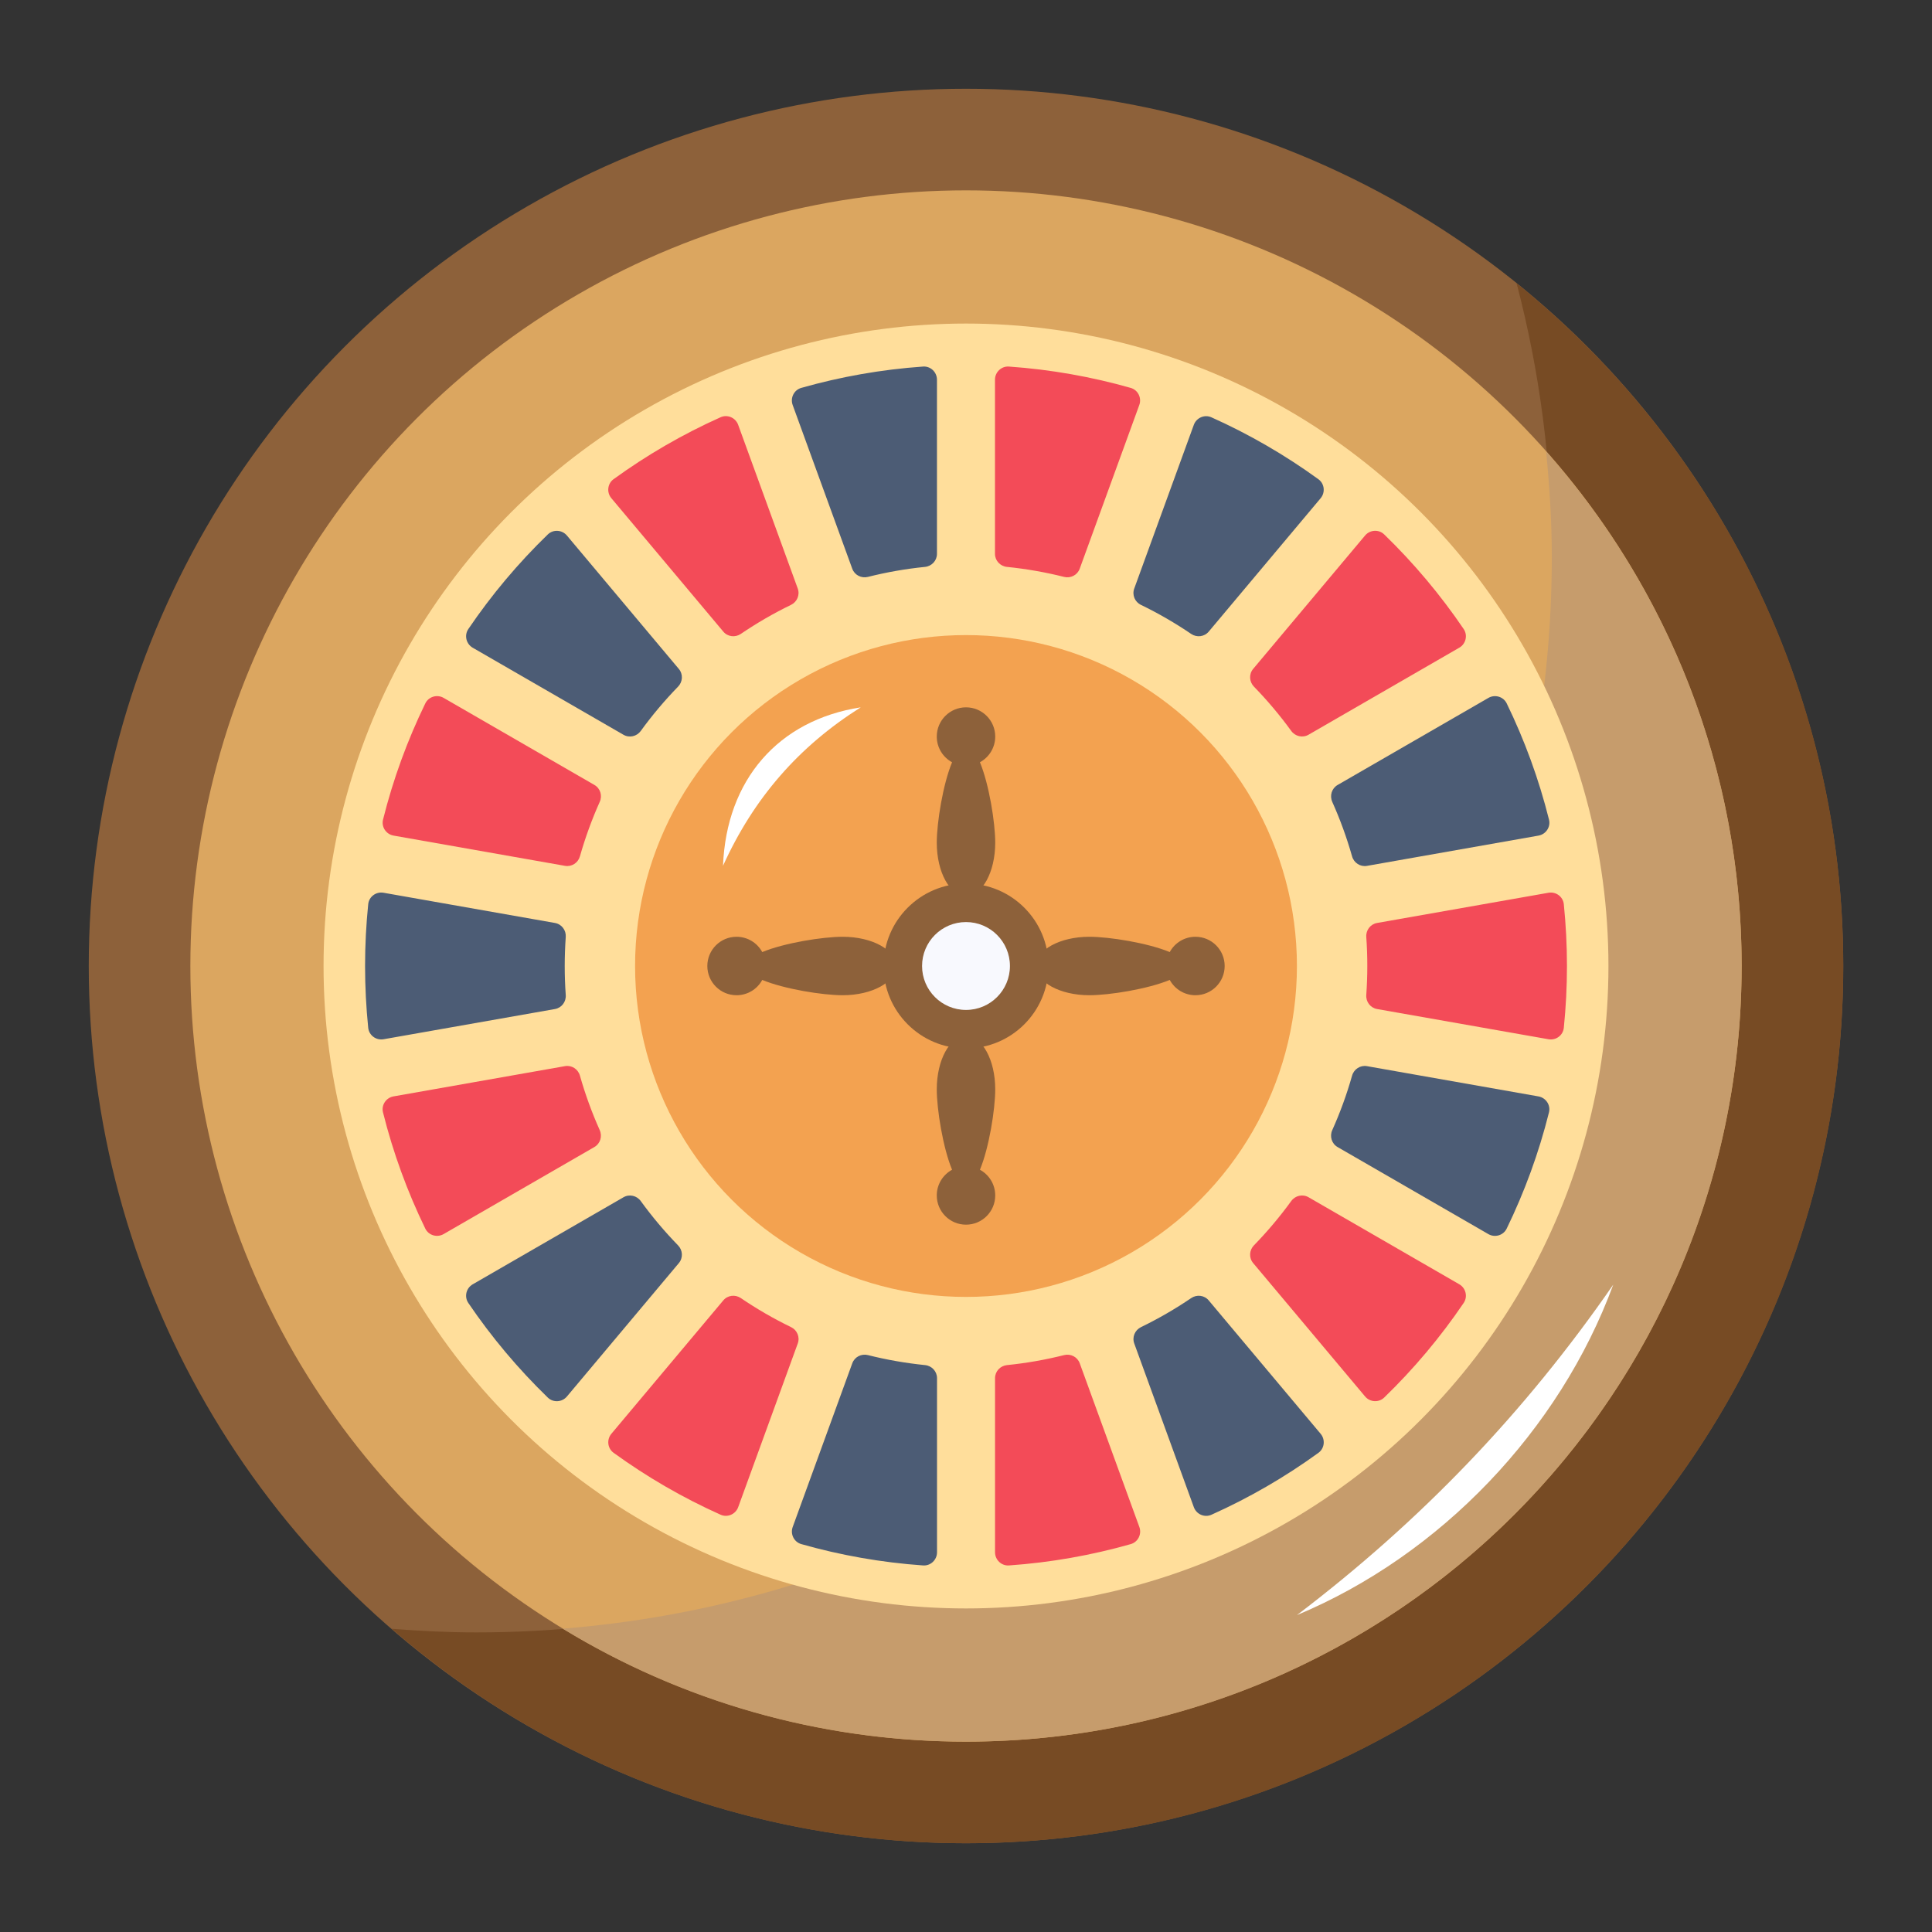 <svg xmlns="http://www.w3.org/2000/svg" id="Layer_1" height="512" viewBox="0 0 70 70" width="512"><rect x="0" y="0" width="70" height="70" fill="#333333" stroke="none"/><g id="_x36_5"><g><circle cx="35" cy="35" fill="#8d613a" r="31.784"></circle><g><path d="m54.949 10.262c.831 3.166 1.277 6.488 1.277 9.914 0 21.522-17.447 38.969-38.969 38.969-1.033 0-2.052-.052-3.065-.131 5.577 4.836 12.848 7.77 20.809 7.77 17.554 0 31.784-14.23 31.784-31.784 0-9.997-4.619-18.911-11.836-24.738z" fill="#774b24"></path></g><circle cx="35" cy="35" fill="#dba660" r="28.103"></circle><g><path d="m63.103 35c0-7.157-2.68-13.685-7.085-18.647.124 1.26.207 2.531.207 3.823 0 20.467-15.781 37.236-35.838 38.833 4.258 2.597 9.26 4.094 14.612 4.094 15.521 0 28.103-12.582 28.103-28.103z" fill="#c69c6c"></path></g><circle cx="35" cy="35" fill="#ffde9b" r="23.277"></circle><circle cx="35" cy="35" fill="#f3a250" r="11.99"></circle><path d="m31.187 25.628c-2.992.464-4.868 2.629-4.991 5.742 1.113-2.457 2.747-4.328 4.991-5.742z" fill="#fff"></path><g><circle cx="35" cy="35" fill="#8d613a" r="2.988"></circle><circle cx="35" cy="35" fill="#f8f9fe" r="1.592"></circle><g fill="#8d613a"><g><path d="m36.059 26.687c0-.585-.474-1.059-1.059-1.059-.585 0-1.059.474-1.059 1.059 0 .402.224.752.554.931-.33.796-.554 2.183-.554 2.915 0 1.066.474 1.929 1.059 1.929.585 0 1.059-.864 1.059-1.929 0-.732-.224-2.119-.554-2.915.33-.18.554-.529.554-.931z"></path><path d="m33.941 43.313c0 .585.474 1.059 1.059 1.059s1.059-.474 1.059-1.059c0-.402-.224-.752-.554-.931.33-.796.554-2.183.554-2.915 0-1.066-.474-1.929-1.059-1.929-.585 0-1.059.864-1.059 1.929 0 .732.224 2.119.554 2.915-.33.18-.554.529-.554.931z"></path></g><g><path d="m43.313 36.059c.585 0 1.059-.474 1.059-1.059 0-.585-.474-1.059-1.059-1.059-.402 0-.752.224-.931.554-.796-.33-2.183-.554-2.915-.554-1.066 0-1.929.474-1.929 1.059 0 .585.864 1.059 1.929 1.059.732 0 2.119-.224 2.915-.554.18.33.529.554.931.554z"></path><path d="m26.687 33.941c-.585 0-1.059.474-1.059 1.059 0 .585.474 1.059 1.059 1.059.402 0 .752-.224.931-.554.796.33 2.183.554 2.915.554 1.066 0 1.929-.474 1.929-1.059 0-.585-.864-1.059-1.929-1.059-.732 0-2.119.224-2.915.554-.18-.33-.529-.554-.931-.554z"></path></g></g></g><g><path d="m14.258 30.275 6.213 1.096c.243.043.474-.108.541-.345.193-.679.433-1.339.718-1.974.101-.225.021-.489-.193-.612l-5.463-3.154c-.237-.137-.544-.047-.664.199-.648 1.333-1.165 2.742-1.532 4.21-.067.266.111.532.381.58z" fill="#f34b58"></path><path d="m28.659 48.083c-.633-.307-1.24-.659-1.817-1.051-.204-.138-.478-.105-.636.084l-4.055 4.833c-.176.21-.141.528.081.689 1.205.874 2.503 1.628 3.876 2.243.25.112.544-.016.638-.274l2.159-5.932c.084-.231-.024-.485-.245-.592z" fill="#f34b58"></path><path d="m21.73 40.947c-.285-.635-.525-1.294-.718-1.974-.067-.237-.298-.388-.541-.345l-6.213 1.096c-.27.048-.448.314-.381.58.367 1.468.884 2.877 1.532 4.21.12.246.427.336.664.199l5.463-3.154c.213-.123.294-.387.193-.612z" fill="#f34b58"></path><g fill="#4c5c75"><path d="m17.127 23.468 5.463 3.154c.213.123.481.061.626-.138.412-.568.864-1.104 1.352-1.606.172-.177.186-.452.028-.641l-4.055-4.833c-.176-.21-.496-.231-.693-.04-1.073 1.039-2.039 2.188-2.88 3.428-.154.227-.078.539.159.676z"></path><path d="m24.568 45.123c-.488-.502-.94-1.038-1.352-1.606-.144-.199-.413-.261-.626-.138l-5.463 3.154c-.238.137-.313.449-.159.676.841 1.24 1.808 2.388 2.88 3.428.197.191.517.17.693-.04l4.055-4.833c.158-.189.144-.464-.028-.641z"></path><path d="m20.108 36.559c.242-.043.408-.263.39-.508-.025-.347-.037-.697-.037-1.051s.013-.704.037-1.051c.018-.245-.148-.465-.39-.508l-6.212-1.095c-.27-.048-.528.142-.555.415-.075.736-.114 1.483-.114 2.239 0 .756.039 1.503.114 2.239.028.273.285.462.555.415z"></path><path d="m41.341 21.917c.633.307 1.24.659 1.817 1.051.204.138.478.105.636-.083l4.055-4.833c.176-.21.141-.528-.081-.689-1.205-.874-2.503-1.628-3.876-2.243-.25-.112-.544.016-.638.274l-2.159 5.932c-.084.231.024.485.245.592z"></path><path d="m48.27 29.053c.285.635.525 1.294.718 1.974.067.237.298.388.541.345l6.213-1.096c.27-.048.448-.314.381-.58-.367-1.468-.884-2.877-1.532-4.21-.12-.246-.427-.336-.664-.199l-5.463 3.154c-.213.123-.294.387-.193.612z"></path></g><path d="m26.206 22.884c.158.189.432.222.636.083.577-.392 1.184-.744 1.817-1.051.221-.107.329-.361.245-.592l-2.159-5.932c-.094-.258-.387-.386-.638-.274-1.373.615-2.671 1.369-3.876 2.243-.222.161-.257.479-.081.689z" fill="#f34b58"></path><path d="m56.66 32.761c-.028-.273-.285-.462-.555-.415l-6.212 1.095c-.242.043-.408.263-.39.508.025.347.037.697.037 1.051s-.013.704-.037 1.051c-.018.245.148.465.39.508l6.212 1.095c.27.048.528-.142.555-.415.075-.736.114-1.483.114-2.239 0-.756-.039-1.503-.114-2.239z" fill="#f34b58"></path><path d="m36.485 20.54c.705.072 1.395.193 2.067.362.239.06.484-.065.568-.296l2.159-5.932c.094-.258-.048-.545-.312-.62-1.417-.403-2.893-.666-4.412-.773-.273-.019-.505.202-.505.476v6.31c0 .246.189.448.434.473z" fill="#f34b58"></path><path d="m33.444 13.281c-1.519.107-2.995.37-4.412.773-.264.075-.406.362-.312.62l2.159 5.932c.084.231.33.356.568.296.672-.169 1.362-.291 2.067-.362.245-.025.434-.226.434-.473v-6.31c0-.274-.232-.495-.505-.476z" fill="#4c5c75"></path><path d="m45.432 24.877c.488.502.94 1.038 1.352 1.606.144.199.413.261.626.138l5.463-3.154c.238-.137.313-.449.159-.676-.841-1.24-1.808-2.388-2.88-3.428-.197-.191-.517-.17-.693.04l-4.055 4.833c-.158.189-.144.464.028.641z" fill="#f34b58"></path><path d="m39.121 49.394c-.084-.231-.33-.356-.568-.296-.672.169-1.362.291-2.067.362-.245.025-.434.226-.434.473v6.31c0 .274.232.495.505.476 1.519-.107 2.995-.37 4.412-.773.264-.075.406-.362.312-.62z" fill="#f34b58"></path><path d="m55.742 39.725-6.213-1.096c-.243-.043-.474.108-.541.345-.192.679-.433 1.339-.718 1.974-.101.225-.02.489.193.612l5.463 3.154c.237.137.544.047.664-.199.648-1.333 1.165-2.742 1.532-4.21.067-.266-.111-.532-.381-.58z" fill="#4c5c75"></path><path d="m43.794 47.116c-.158-.189-.432-.222-.636-.083-.577.392-1.185.744-1.817 1.051-.221.107-.329.361-.245.592l2.159 5.932c.094.258.387.386.638.274 1.373-.615 2.671-1.369 3.876-2.243.222-.161.257-.479.081-.689z" fill="#4c5c75"></path><path d="m52.873 46.532-5.463-3.154c-.213-.123-.481-.061-.626.138-.412.568-.864 1.104-1.352 1.606-.172.177-.186.452-.028.641l4.055 4.833c.176.21.496.231.693.04 1.073-1.039 2.039-2.188 2.88-3.428.154-.227.078-.539-.159-.676z" fill="#f34b58"></path><path d="m33.515 49.46c-.705-.072-1.395-.193-2.067-.362-.239-.06-.484.065-.568.296l-2.159 5.932c-.094.258.048.545.312.62 1.417.403 2.893.666 4.412.773.273.019.505-.202.505-.476v-6.31c0-.246-.189-.448-.434-.473z" fill="#4c5c75"></path></g></g><path d="m58.451 46.546c-1.948 5.287-6.261 9.798-11.46 11.972 4.498-3.421 8.244-7.324 11.46-11.972z" fill="#fff"></path></g></svg>